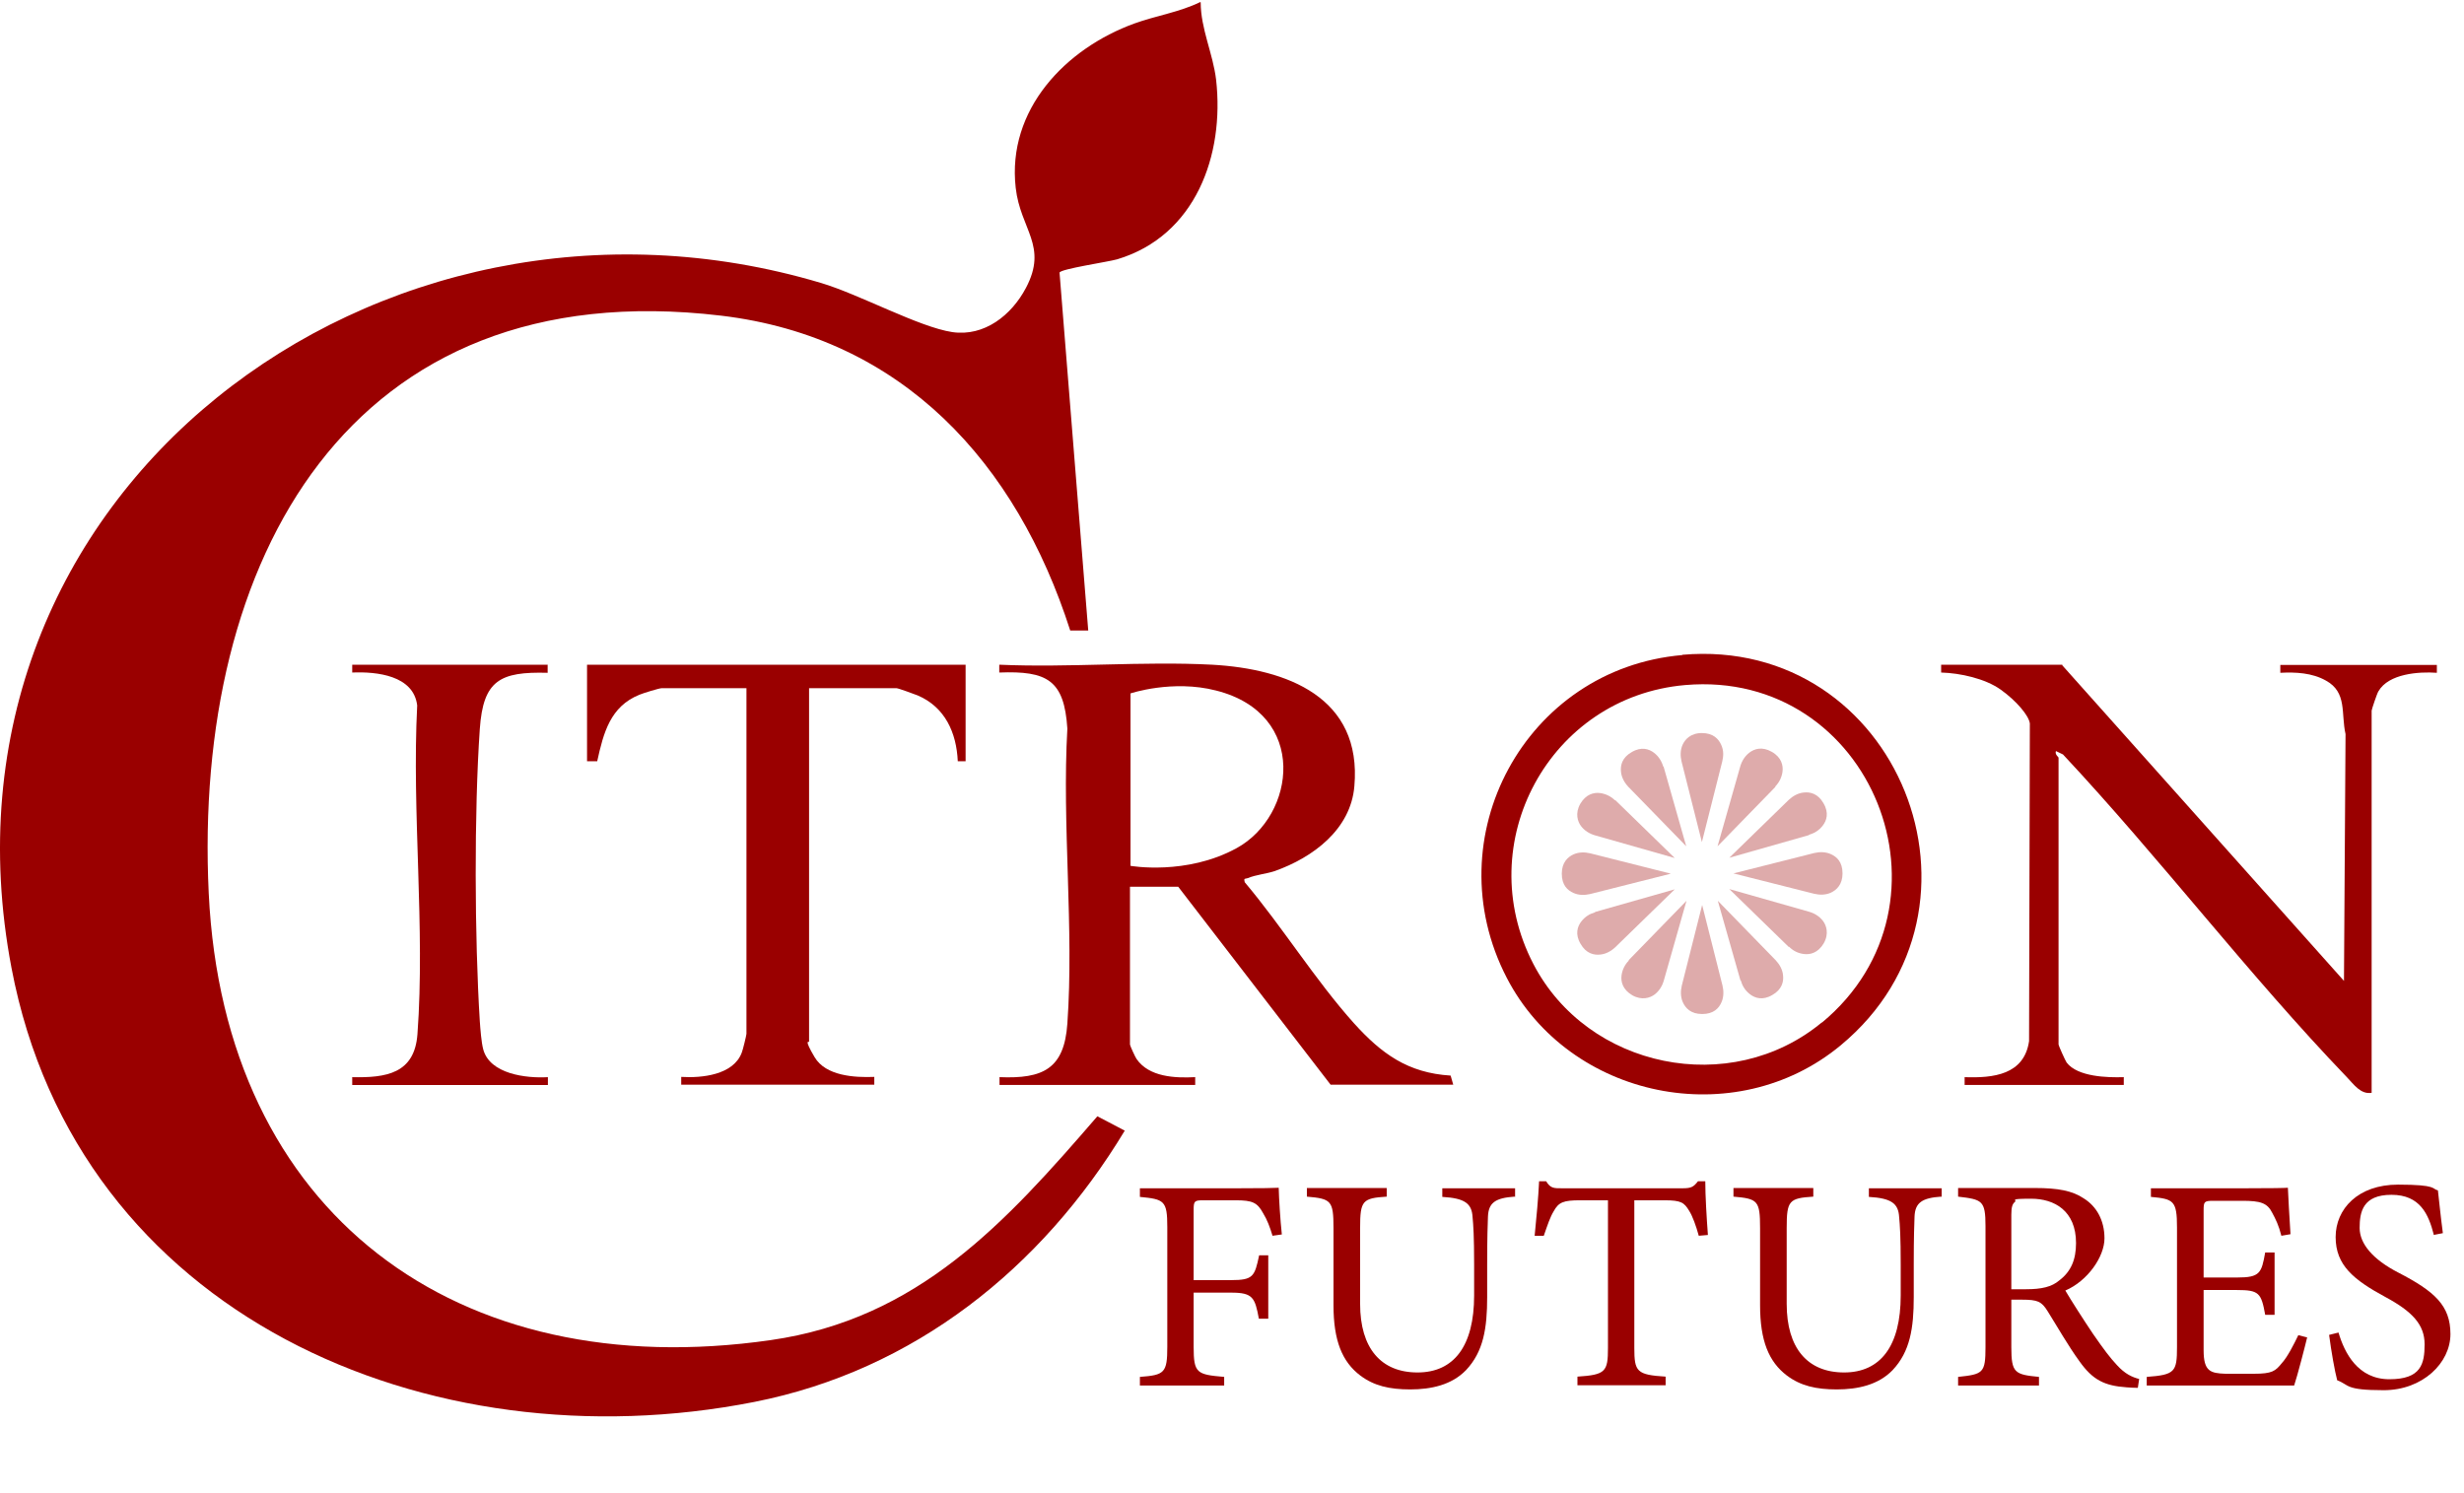 <?xml version="1.0" encoding="UTF-8"?>
<svg id="_レイヤー_2" xmlns="http://www.w3.org/2000/svg" version="1.1" viewBox="0 0 944.4 572.4">
  <!-- Generator: Adobe Illustrator 29.7.1, SVG Export Plug-In . SVG Version: 2.1.1 Build 8)  -->
  <defs>
    <style>
      .st0 {
        fill: #deabab;
      }

      .st1 {
        fill: #9a0000;
      }
    </style>
  </defs>
  <g>
    <path class="st1" d="M460,.8c-8,3.9-16.9,5.2-25.2,8.2-26.4,9.6-48.9,33-45.5,63,1.8,16,12.5,22.2,3.9,38.4-5.5,10.4-15.9,18.7-28.2,16.9-12.7-1.9-35.5-14.4-50.2-18.8C145.4,57.9-30.2,188.8,4.4,371c25.3,133.3,159.9,191,284.7,166.4,61.3-12.1,110.2-51.3,142-104l-10.5-5.5c-35.3,40.9-68.7,77.7-125.2,85.8-120.3,17.3-209.5-48.4-215.4-171.3-6.1-127.3,53.6-238.4,196.4-221.4,69.6,8.3,113.2,56.5,133.8,120.7h6.9c0,.1-11-137.2-11-137.2.3-1.4,18.6-4.1,22.1-5.1,30-9,41.2-39.9,37.9-68.9-1.2-10-5.9-19.5-5.9-29.6Z"/>
    <path class="st1" d="M644.8,251.1c-60.2,5.2-95.1,70-67.3,123.7,24,46.4,87.5,59.5,128,25.9,63.7-52.8,22-156.9-60.7-149.7ZM698.3,391.9c-35,29-89.8,17.7-110.6-22.4-24.1-46.4,6.2-102.4,58.2-106.9,71.5-6.2,107.5,83.7,52.4,129.4Z"/>
    <path class="st1" d="M210,254.8h-75v3c9.4-.4,23.5,1.1,24.9,12.6-2.1,41,3.1,85.4.1,126-1.1,15.1-11.9,16.8-25,16.5v3h75v-3c-8.4.5-22.3-1.2-24.8-10.7-.7-2.6-1.1-7.8-1.3-10.7-2-31.9-2.2-80.3,0-112.1,1.3-18.6,7.7-22,26-21.5v-3Z"/>
    <path class="st1" d="M370,254.8h-145v37h3.9c2.4-10.9,5-21,16.2-25.5,1.4-.6,7.6-2.5,8.5-2.5h32.5v132.5c0,.5-1.4,6.3-1.8,7.2-3.2,8.6-15.4,9.8-23.2,9.3v3h74v-3c-7.5.3-18.6-.3-22.9-7.6s-2.1-5.5-2.1-5.9v-135.5h33.5c.7,0,6.9,2.3,8.2,2.8,10.4,4.5,14.8,14.2,15.3,25.2h3v-37Z"/>
    <path class="st1" d="M790.5,254.8h-46.5v3c7.3.2,16.9,2.3,22.9,6.6s10.7,9.9,11.1,12.9l-.3,121.8c-1.9,12.9-13.7,14.2-24.7,13.8v3h61v-3c-6.3.2-17.7-.1-21.9-5.6-.5-.7-3.1-6.5-3.1-6.9v-110c0-.2-1.5-1.2-1-2.5l2.7,1.3c37.4,40,70.9,84.2,108.8,123.7,2.7,2.8,5.3,6.7,9.5,6v-146.5c0-.4,2.1-6.7,2.6-7.4,3.9-6.8,15.5-7.6,22.4-7.1v-3h-60v3c5.9-.3,12.2,0,17.5,3,8.2,4.5,5.7,12.6,7.5,20.5l-.6,94.6-108-121Z"/>
    <path class="st1" d="M451.5,339.8l58.5,76h47l-1-3.5c-16.4-1-26.5-8.4-37-20-14.8-16.5-27.5-37-41.9-54.1-.5-1.8.1-1.2,1.2-1.6,3-1.3,7-1.6,10.3-2.7,14.6-5.2,29.1-15.9,30.5-32.5,3-34.1-25.8-45-54.5-46.6-26.7-1.4-54.7,1.2-81.6,0v3c18.4-.7,24.9,2.9,26.1,21.5-2.1,36.9,2.6,76.5,0,113.1-1.2,17.3-9.3,21.2-26,20.5v3h75v-3c-7.7.4-17.7,0-22.5-7-.5-.7-2.5-5.1-2.5-5.5v-60.5h18.5ZM433.3,265.8s16.1-5.4,32.8-1.1c35.6,9,30.5,48,7.9,60.4-19.3,10.6-40.7,6.8-40.7,6.8v-66.1Z"/>
  </g>
  <g>
    <path class="st1" d="M487.7,473.6c-1-3.3-2-6-3.6-8.6-2.2-4-4-4.9-10.5-4.9h-12.4c-3.4,0-3.7.3-3.7,3.7v26.9h14.4c8.4,0,9-1.4,10.7-9.5h3.5v24.3h-3.6c-1.5-8.1-2.3-10-10.6-10h-14.4v20.8c0,10.1,1.2,10.6,11.7,11.5v3.3h-32.3v-3.3c9.4-.7,10.5-1.5,10.5-11.5v-46c0-10.1-1.2-10.6-10.5-11.5v-3.3h36.8c10.5,0,14.4-.1,16.4-.2.1,4.2.6,12.3,1.2,17.9l-3.6.5Z"/>
    <path class="st1" d="M580.5,458.7c-7.3.5-10,2.3-10.2,7.7-.1,2.7-.3,7.6-.3,18.2v12.6c0,11.9-1.4,20.9-8.1,28-5.5,5.7-13.4,7.4-21.4,7.4s-13.9-1.4-19.1-5.3c-7-5.3-10.3-13.4-10.3-27v-29.6c0-10.5-.9-11.2-10.2-12v-3.3h30.6v3.3c-9.3.6-10.2,1.5-10.2,12v29.1c0,17,8,26.3,22,26.3s21.7-10.2,21.7-29.5v-11.9c0-10.7-.3-15.1-.6-18.2-.3-5.2-3-7.2-11.6-7.7v-3.3h27.9v3.3Z"/>
    <path class="st1" d="M651.1,473.7c-1-3.7-2.4-7.6-3.7-9.6-1.9-3.1-3-4-9.4-4h-11.6v56.6c0,9.1.9,10.3,12,11v3.3h-33.8v-3.3c10.8-.7,11.7-1.9,11.7-11v-56.6h-10.6c-6.4,0-8.3.7-10.2,4.2-1.4,2.3-2.3,5.1-3.8,9.4h-3.5c.7-7.1,1.4-14.4,1.7-20.9h2.7c1.7,2.8,3,2.7,6.3,2.7h46c3.3,0,4.2-.5,5.9-2.7h2.8c0,5.5.5,13.8,1,20.6l-3.5.3Z"/>
    <path class="st1" d="M744,458.7c-7.3.5-10,2.3-10.2,7.7-.1,2.7-.3,7.6-.3,18.2v12.6c0,11.9-1.4,20.9-8.1,28-5.5,5.7-13.4,7.4-21.4,7.4s-13.9-1.4-19.1-5.3c-7-5.3-10.3-13.4-10.3-27v-29.6c0-10.5-.9-11.2-10.2-12v-3.3h30.6v3.3c-9.3.6-10.2,1.5-10.2,12v29.1c0,17,8,26.3,22,26.3s21.7-10.2,21.7-29.5v-11.9c0-10.7-.3-15.1-.6-18.2-.3-5.2-3-7.2-11.6-7.7v-3.3h27.9v3.3Z"/>
    <path class="st1" d="M819.4,532c-1.5,0-2.8-.1-4.3-.2-8.5-.6-13-2.8-18.1-10-4.3-5.9-8.5-13.3-12.2-19.2-2.3-3.7-3.8-4.4-9.8-4.4h-4.1v18.2c0,9.9,1.3,10.5,10.6,11.4v3.3h-31v-3.3c9.6-1,10.5-1.5,10.5-11.4v-46.4c0-9.9-1.3-10.2-10.5-11.3v-3.3h29.6c8.5,0,14.2,1,18.6,4,4.8,3,7.9,8.3,7.9,15.3s-6.4,16.3-15,20c2.1,3.6,7.1,11.4,10.6,16.6,4.3,6.2,6.5,9.1,9.2,12,3.1,3.4,5.8,4.6,8.5,5.3l-.5,3.3ZM776.5,494.2c6,0,9.9-.9,12.8-3.4,4.5-3.4,6.4-8,6.4-14.3,0-12.4-8.3-17-17.2-17s-5.3.5-6.2,1.2c-1,.8-1.4,2-1.4,5v28.5h5.6Z"/>
    <path class="st1" d="M884.3,512.6c-.7,3-3.8,15-5,18.5h-56.5v-3.3c10.8-.8,11.6-1.9,11.6-11.4v-45.9c0-10.3-1.3-10.9-10-11.7v-3.3h35.6c10.9,0,15.5-.1,16.9-.2.1,2.9.6,11.6,1,17.8l-3.5.6c-1-4-2.2-6.4-3.5-8.8-1.9-3.8-4.5-4.6-11.5-4.6h-11c-3.6,0-3.8.3-3.8,3.7v25.7h12.9c8.7,0,9.3-1.7,10.7-9.6h3.6v23.9h-3.6c-1.5-8.4-2.4-9.5-10.8-9.5h-12.8v23.1c0,8.1,2.6,8.8,8.4,9h10.8c7.1,0,8.3-1,10.8-4.1,2.2-2.4,4.6-7.2,6.3-10.7l3.5.9Z"/>
    <path class="st1" d="M932.8,473.2c-2-7.7-5.2-15.2-16.2-15.2s-12.2,6.6-12.2,12.7,5.1,12.1,14.8,17.1c13.9,7.2,20,12.6,20,23.6s-10.6,21.5-25.6,21.5-13-2-17.8-3.8c-.9-3.3-2.3-11.2-3.1-17.4l3.6-.9c2.3,7.8,7.4,17.9,19.5,17.9s13.5-5.8,13.5-13.4-4.8-12.6-15-18.1c-12.2-6.6-19.1-12.2-19.1-23s8.6-20.1,23.9-20.1,12.9,1.7,15.3,2.2c.5,4.2.9,8.8,1.9,16.4l-3.6.7Z"/>
  </g>
  <g>
    <path class="st0" d="M660.1,291.9l-7.8,30.9-7.8-30.9c-.5-2.1-.5-4.4.4-6.4s3-4.5,7.4-4.5,6.4,2.3,7.4,4.5.9,4.3.4,6.4Z"/>
    <path class="st0" d="M644.6,377.8l7.8-30.9,7.8,30.9c.5,2.1.5,4.4-.4,6.4-1,2.3-3,4.5-7.4,4.5s-6.4-2.3-7.4-4.5c-.9-2-.9-4.3-.4-6.4Z"/>
    <path class="st0" d="M637.6,293.8l8.7,30.6-22.2-22.8c-1.5-1.6-2.6-3.6-2.8-5.7-.3-2.5.4-5.5,4.1-7.6,3.7-2.2,6.7-1.2,8.6.3,1.7,1.3,2.9,3.2,3.5,5.3Z"/>
    <path class="st0" d="M667.1,375.9l-8.7-30.6,22.2,22.8c1.5,1.6,2.6,3.6,2.8,5.7.3,2.5-.4,5.5-4.1,7.6-3.7,2.2-6.7,1.2-8.6-.3s-2.9-3.2-3.5-5.3Z"/>
    <path class="st0" d="M619.1,306.7l22.8,22.2-30.6-8.7c-2.1-.6-4-1.8-5.3-3.5s-2.4-4.9-.3-8.6c2.2-3.7,5.2-4.4,7.6-4.1,2.2.3,4.2,1.3,5.7,2.8Z"/>
    <path class="st0" d="M685.6,363l-22.8-22.2,30.6,8.7c2.1.6,4,1.8,5.3,3.5s2.4,4.9.3,8.6c-2.2,3.7-5.2,4.4-7.6,4.1s-4.2-1.3-5.7-2.8Z"/>
    <path class="st0" d="M609.5,327.1l30.9,7.8-30.9,7.8c-2.1.5-4.4.5-6.4-.4-2.3-1-4.5-3-4.5-7.4,0-4.3,2.3-6.4,4.5-7.4,2-.9,4.3-.9,6.4-.4Z"/>
    <path class="st0" d="M695.3,342.6l-30.9-7.8,30.9-7.8c2.1-.5,4.4-.5,6.4.4,2.3,1,4.5,3,4.5,7.4,0,4.3-2.3,6.4-4.5,7.4-2,.9-4.3.9-6.4.4Z"/>
    <path class="st0" d="M611.3,349.6l30.6-8.7-22.8,22.2c-1.6,1.5-3.6,2.6-5.7,2.8-2.5.3-5.5-.4-7.6-4.1-2.2-3.7-1.2-6.7.3-8.6s3.2-2.9,5.3-3.5Z"/>
    <path class="st0" d="M693.4,320.1l-30.6,8.7,22.8-22.2c1.6-1.5,3.6-2.6,5.7-2.8,2.5-.3,5.5.4,7.6,4.1,2.2,3.7,1.2,6.7-.3,8.6s-3.2,2.9-5.3,3.5Z"/>
    <path class="st0" d="M624.2,368.1l22.2-22.8-8.7,30.6c-.6,2.1-1.8,4-3.5,5.3s-4.9,2.4-8.6.3c-3.7-2.2-4.4-5.2-4.1-7.6.3-2.2,1.3-4.2,2.8-5.7Z"/>
    <path class="st0" d="M680.5,301.6l-22.2,22.8,8.7-30.6c.6-2.1,1.8-4,3.5-5.3,2-1.5,4.9-2.4,8.6-.3s4.4,5.2,4.1,7.6c-.3,2.2-1.3,4.2-2.8,5.7Z"/>
  </g>
</svg>